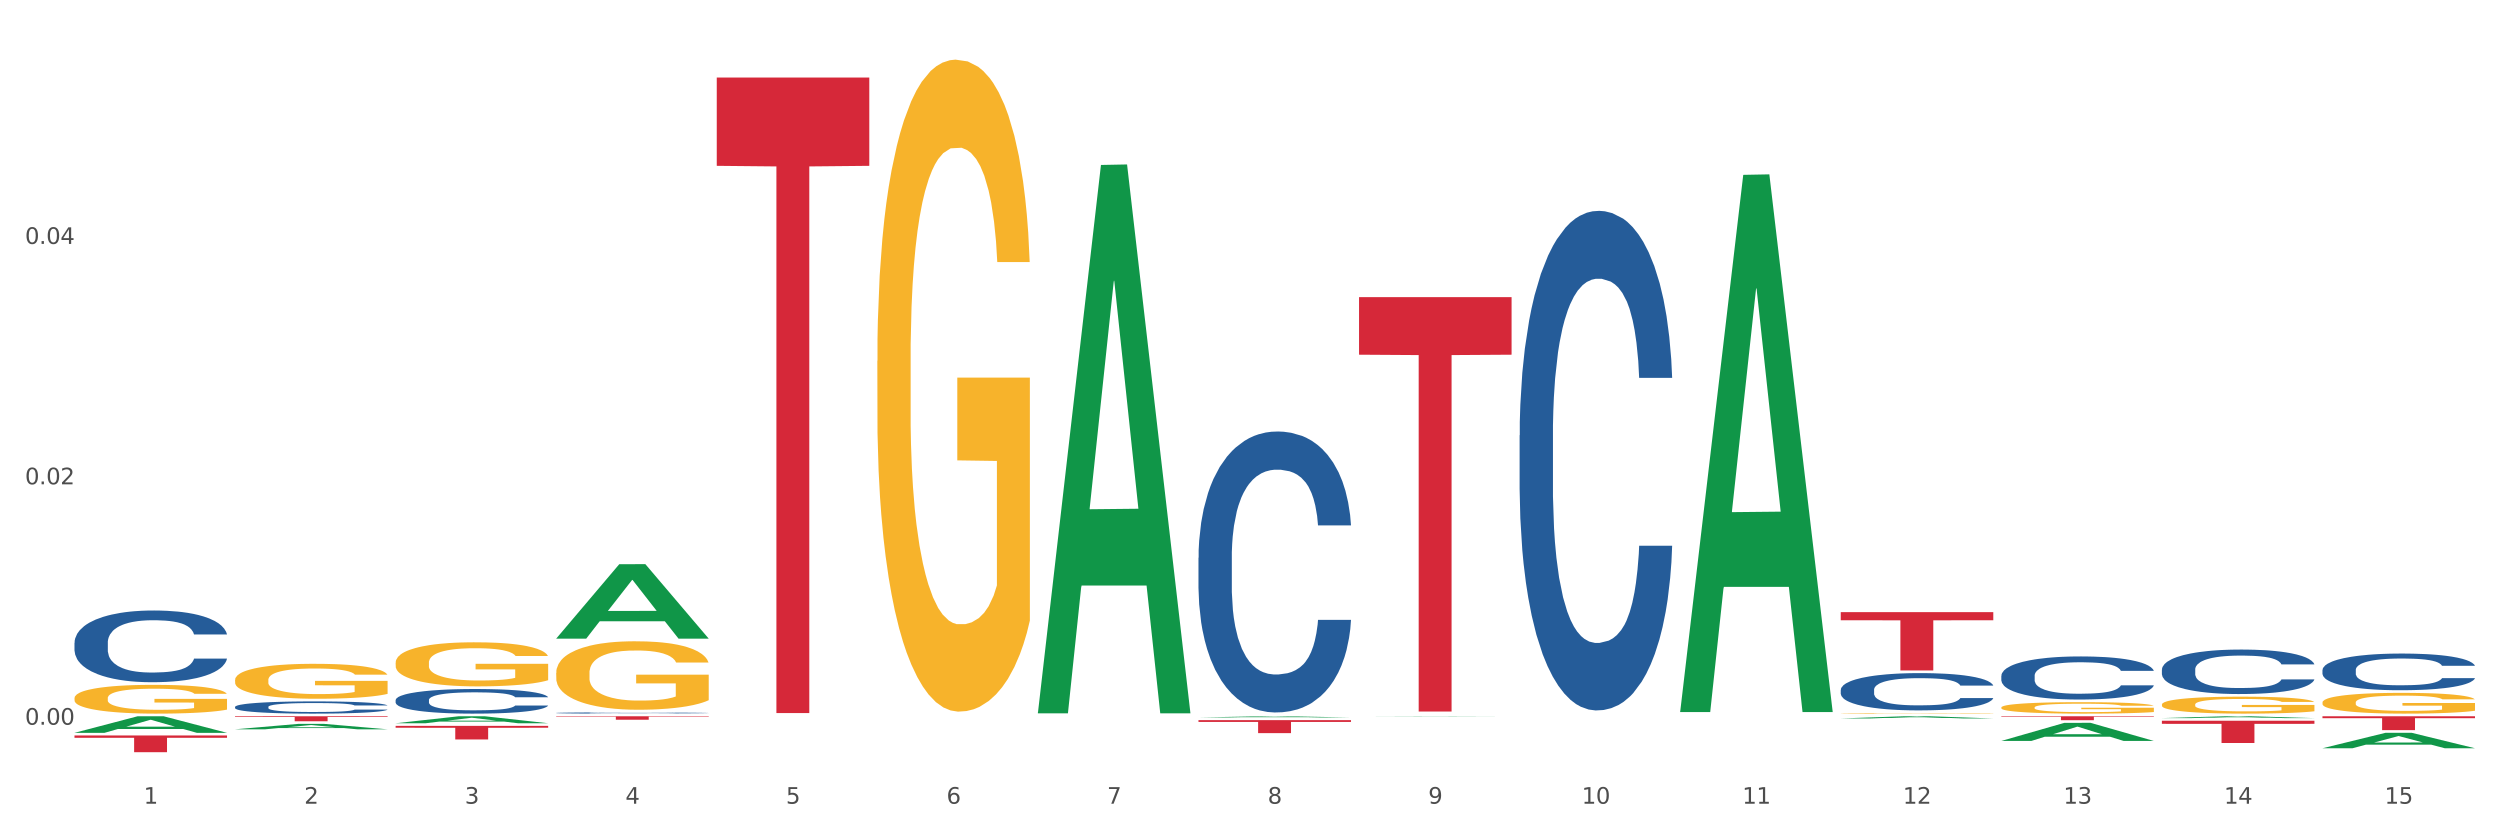 <?xml version="1.0" encoding="utf-8" standalone="no"?>
<!DOCTYPE svg PUBLIC "-//W3C//DTD SVG 1.1//EN"
  "http://www.w3.org/Graphics/SVG/1.1/DTD/svg11.dtd">
<svg xmlns:xlink="http://www.w3.org/1999/xlink" width="1080pt" height="360pt" viewBox="0 0 1080 360" xmlns="http://www.w3.org/2000/svg" version="1.1">
 <rect x="0" y="0" width="1080" height="360" fill="#333333" stroke="none"/>
 <defs>
  <style type="text/css">*{stroke-linejoin: round; stroke-linecap: butt}</style>
 </defs>
 <g id="figure_1">
  <g id="patch_1">
   <path d="M 0 360 
L 1080 360 
L 1080 0 
L 0 0 
z
" style="fill: #ffffff; stroke: #ffffff; stroke-linejoin: miter"/>
  </g>
  <g id="axes_1">
   <g id="matplotlib.axis_1">
    <g id="xtick_1">
     <g id="text_1">
      <!-- 1 -->
      <g style="fill: #4d4d4d" transform="translate(62.07 347.204) scale(0.096 -0.096)">
       <defs>
        <path id="DejaVuSans-31" d="M 794 531 
L 1825 531 
L 1825 4091 
L 703 3866 
L 703 4441 
L 1819 4666 
L 2450 4666 
L 2450 531 
L 3481 531 
L 3481 0 
L 794 0 
L 794 531 
z
" transform="scale(0.016)"/>
       </defs>
       <use xlink:href="#DejaVuSans-31"/>
      </g>
     </g>
    </g>
    <g id="xtick_2">
     <g id="text_2">
      <!-- 2 -->
      <g style="fill: #4d4d4d" transform="translate(131.436 347.204) scale(0.096 -0.096)">
       <defs>
        <path id="DejaVuSans-32" d="M 1228 531 
L 3431 531 
L 3431 0 
L 469 0 
L 469 531 
Q 828 903 1448 1529 
Q 2069 2156 2228 2338 
Q 2531 2678 2651 2914 
Q 2772 3150 2772 3378 
Q 2772 3750 2511 3984 
Q 2250 4219 1831 4219 
Q 1534 4219 1204 4116 
Q 875 4013 500 3803 
L 500 4441 
Q 881 4594 1212 4672 
Q 1544 4750 1819 4750 
Q 2544 4750 2975 4387 
Q 3406 4025 3406 3419 
Q 3406 3131 3298 2873 
Q 3191 2616 2906 2266 
Q 2828 2175 2409 1742 
Q 1991 1309 1228 531 
z
" transform="scale(0.016)"/>
       </defs>
       <use xlink:href="#DejaVuSans-32"/>
      </g>
     </g>
    </g>
    <g id="xtick_3">
     <g id="text_3">
      <!-- 3 -->
      <g style="fill: #4d4d4d" transform="translate(200.802 347.204) scale(0.096 -0.096)">
       <defs>
        <path id="DejaVuSans-33" d="M 2597 2516 
Q 3050 2419 3304 2112 
Q 3559 1806 3559 1356 
Q 3559 666 3084 287 
Q 2609 -91 1734 -91 
Q 1441 -91 1130 -33 
Q 819 25 488 141 
L 488 750 
Q 750 597 1062 519 
Q 1375 441 1716 441 
Q 2309 441 2620 675 
Q 2931 909 2931 1356 
Q 2931 1769 2642 2001 
Q 2353 2234 1838 2234 
L 1294 2234 
L 1294 2753 
L 1863 2753 
Q 2328 2753 2575 2939 
Q 2822 3125 2822 3475 
Q 2822 3834 2567 4026 
Q 2313 4219 1838 4219 
Q 1578 4219 1281 4162 
Q 984 4106 628 3988 
L 628 4550 
Q 988 4650 1302 4700 
Q 1616 4750 1894 4750 
Q 2613 4750 3031 4423 
Q 3450 4097 3450 3541 
Q 3450 3153 3228 2886 
Q 3006 2619 2597 2516 
z
" transform="scale(0.016)"/>
       </defs>
       <use xlink:href="#DejaVuSans-33"/>
      </g>
     </g>
    </g>
    <g id="xtick_4">
     <g id="text_4">
      <!-- 4 -->
      <g style="fill: #4d4d4d" transform="translate(270.169 347.204) scale(0.096 -0.096)">
       <defs>
        <path id="DejaVuSans-34" d="M 2419 4116 
L 825 1625 
L 2419 1625 
L 2419 4116 
z
M 2253 4666 
L 3047 4666 
L 3047 1625 
L 3713 1625 
L 3713 1100 
L 3047 1100 
L 3047 0 
L 2419 0 
L 2419 1100 
L 313 1100 
L 313 1709 
L 2253 4666 
z
" transform="scale(0.016)"/>
       </defs>
       <use xlink:href="#DejaVuSans-34"/>
      </g>
     </g>
    </g>
    <g id="xtick_5">
     <g id="text_5">
      <!-- 5 -->
      <g style="fill: #4d4d4d" transform="translate(339.535 347.204) scale(0.096 -0.096)">
       <defs>
        <path id="DejaVuSans-35" d="M 691 4666 
L 3169 4666 
L 3169 4134 
L 1269 4134 
L 1269 2991 
Q 1406 3038 1543 3061 
Q 1681 3084 1819 3084 
Q 2600 3084 3056 2656 
Q 3513 2228 3513 1497 
Q 3513 744 3044 326 
Q 2575 -91 1722 -91 
Q 1428 -91 1123 -41 
Q 819 9 494 109 
L 494 744 
Q 775 591 1075 516 
Q 1375 441 1709 441 
Q 2250 441 2565 725 
Q 2881 1009 2881 1497 
Q 2881 1984 2565 2268 
Q 2250 2553 1709 2553 
Q 1456 2553 1204 2497 
Q 953 2441 691 2322 
L 691 4666 
z
" transform="scale(0.016)"/>
       </defs>
       <use xlink:href="#DejaVuSans-35"/>
      </g>
     </g>
    </g>
    <g id="xtick_6">
     <g id="text_6">
      <!-- 6 -->
      <g style="fill: #4d4d4d" transform="translate(408.901 347.204) scale(0.096 -0.096)">
       <defs>
        <path id="DejaVuSans-36" d="M 2113 2584 
Q 1688 2584 1439 2293 
Q 1191 2003 1191 1497 
Q 1191 994 1439 701 
Q 1688 409 2113 409 
Q 2538 409 2786 701 
Q 3034 994 3034 1497 
Q 3034 2003 2786 2293 
Q 2538 2584 2113 2584 
z
M 3366 4563 
L 3366 3988 
Q 3128 4100 2886 4159 
Q 2644 4219 2406 4219 
Q 1781 4219 1451 3797 
Q 1122 3375 1075 2522 
Q 1259 2794 1537 2939 
Q 1816 3084 2150 3084 
Q 2853 3084 3261 2657 
Q 3669 2231 3669 1497 
Q 3669 778 3244 343 
Q 2819 -91 2113 -91 
Q 1303 -91 875 529 
Q 447 1150 447 2328 
Q 447 3434 972 4092 
Q 1497 4750 2381 4750 
Q 2619 4750 2861 4703 
Q 3103 4656 3366 4563 
z
" transform="scale(0.016)"/>
       </defs>
       <use xlink:href="#DejaVuSans-36"/>
      </g>
     </g>
    </g>
    <g id="xtick_7">
     <g id="text_7">
      <!-- 7 -->
      <g style="fill: #4d4d4d" transform="translate(478.267 347.204) scale(0.096 -0.096)">
       <defs>
        <path id="DejaVuSans-37" d="M 525 4666 
L 3525 4666 
L 3525 4397 
L 1831 0 
L 1172 0 
L 2766 4134 
L 525 4134 
L 525 4666 
z
" transform="scale(0.016)"/>
       </defs>
       <use xlink:href="#DejaVuSans-37"/>
      </g>
     </g>
    </g>
    <g id="xtick_8">
     <g id="text_8">
      <!-- 8 -->
      <g style="fill: #4d4d4d" transform="translate(547.634 347.204) scale(0.096 -0.096)">
       <defs>
        <path id="DejaVuSans-38" d="M 2034 2216 
Q 1584 2216 1326 1975 
Q 1069 1734 1069 1313 
Q 1069 891 1326 650 
Q 1584 409 2034 409 
Q 2484 409 2743 651 
Q 3003 894 3003 1313 
Q 3003 1734 2745 1975 
Q 2488 2216 2034 2216 
z
M 1403 2484 
Q 997 2584 770 2862 
Q 544 3141 544 3541 
Q 544 4100 942 4425 
Q 1341 4750 2034 4750 
Q 2731 4750 3128 4425 
Q 3525 4100 3525 3541 
Q 3525 3141 3298 2862 
Q 3072 2584 2669 2484 
Q 3125 2378 3379 2068 
Q 3634 1759 3634 1313 
Q 3634 634 3220 271 
Q 2806 -91 2034 -91 
Q 1263 -91 848 271 
Q 434 634 434 1313 
Q 434 1759 690 2068 
Q 947 2378 1403 2484 
z
M 1172 3481 
Q 1172 3119 1398 2916 
Q 1625 2713 2034 2713 
Q 2441 2713 2670 2916 
Q 2900 3119 2900 3481 
Q 2900 3844 2670 4047 
Q 2441 4250 2034 4250 
Q 1625 4250 1398 4047 
Q 1172 3844 1172 3481 
z
" transform="scale(0.016)"/>
       </defs>
       <use xlink:href="#DejaVuSans-38"/>
      </g>
     </g>
    </g>
    <g id="xtick_9">
     <g id="text_9">
      <!-- 9 -->
      <g style="fill: #4d4d4d" transform="translate(617 347.204) scale(0.096 -0.096)">
       <defs>
        <path id="DejaVuSans-39" d="M 703 97 
L 703 672 
Q 941 559 1184 500 
Q 1428 441 1663 441 
Q 2288 441 2617 861 
Q 2947 1281 2994 2138 
Q 2813 1869 2534 1725 
Q 2256 1581 1919 1581 
Q 1219 1581 811 2004 
Q 403 2428 403 3163 
Q 403 3881 828 4315 
Q 1253 4750 1959 4750 
Q 2769 4750 3195 4129 
Q 3622 3509 3622 2328 
Q 3622 1225 3098 567 
Q 2575 -91 1691 -91 
Q 1453 -91 1209 -44 
Q 966 3 703 97 
z
M 1959 2075 
Q 2384 2075 2632 2365 
Q 2881 2656 2881 3163 
Q 2881 3666 2632 3958 
Q 2384 4250 1959 4250 
Q 1534 4250 1286 3958 
Q 1038 3666 1038 3163 
Q 1038 2656 1286 2365 
Q 1534 2075 1959 2075 
z
" transform="scale(0.016)"/>
       </defs>
       <use xlink:href="#DejaVuSans-39"/>
      </g>
     </g>
    </g>
    <g id="xtick_10">
     <g id="text_10">
      <!-- 10 -->
      <g style="fill: #4d4d4d" transform="translate(683.312 347.204) scale(0.096 -0.096)">
       <defs>
        <path id="DejaVuSans-30" d="M 2034 4250 
Q 1547 4250 1301 3770 
Q 1056 3291 1056 2328 
Q 1056 1369 1301 889 
Q 1547 409 2034 409 
Q 2525 409 2770 889 
Q 3016 1369 3016 2328 
Q 3016 3291 2770 3770 
Q 2525 4250 2034 4250 
z
M 2034 4750 
Q 2819 4750 3233 4129 
Q 3647 3509 3647 2328 
Q 3647 1150 3233 529 
Q 2819 -91 2034 -91 
Q 1250 -91 836 529 
Q 422 1150 422 2328 
Q 422 3509 836 4129 
Q 1250 4750 2034 4750 
z
" transform="scale(0.016)"/>
       </defs>
       <use xlink:href="#DejaVuSans-31"/>
       <use xlink:href="#DejaVuSans-30" transform="translate(63.623 0)"/>
      </g>
     </g>
    </g>
    <g id="xtick_11">
     <g id="text_11">
      <!-- 11 -->
      <g style="fill: #4d4d4d" transform="translate(752.678 347.204) scale(0.096 -0.096)">
       <use xlink:href="#DejaVuSans-31"/>
       <use xlink:href="#DejaVuSans-31" transform="translate(63.623 0)"/>
      </g>
     </g>
    </g>
    <g id="xtick_12">
     <g id="text_12">
      <!-- 12 -->
      <g style="fill: #4d4d4d" transform="translate(822.044 347.204) scale(0.096 -0.096)">
       <use xlink:href="#DejaVuSans-31"/>
       <use xlink:href="#DejaVuSans-32" transform="translate(63.623 0)"/>
      </g>
     </g>
    </g>
    <g id="xtick_13">
     <g id="text_13">
      <!-- 13 -->
      <g style="fill: #4d4d4d" transform="translate(891.411 347.204) scale(0.096 -0.096)">
       <use xlink:href="#DejaVuSans-31"/>
       <use xlink:href="#DejaVuSans-33" transform="translate(63.623 0)"/>
      </g>
     </g>
    </g>
    <g id="xtick_14">
     <g id="text_14">
      <!-- 14 -->
      <g style="fill: #4d4d4d" transform="translate(960.777 347.204) scale(0.096 -0.096)">
       <use xlink:href="#DejaVuSans-31"/>
       <use xlink:href="#DejaVuSans-34" transform="translate(63.623 0)"/>
      </g>
     </g>
    </g>
    <g id="xtick_15">
     <g id="text_15">
      <!-- 15 -->
      <g style="fill: #4d4d4d" transform="translate(1030.143 347.204) scale(0.096 -0.096)">
       <use xlink:href="#DejaVuSans-31"/>
       <use xlink:href="#DejaVuSans-35" transform="translate(63.623 0)"/>
      </g>
     </g>
    </g>
    <g id="xtick_16"/>
    <g id="xtick_17"/>
    <g id="xtick_18"/>
    <g id="xtick_19"/>
    <g id="xtick_20"/>
    <g id="xtick_21"/>
    <g id="xtick_22"/>
    <g id="xtick_23"/>
    <g id="xtick_24"/>
    <g id="xtick_25"/>
    <g id="xtick_26"/>
    <g id="xtick_27"/>
    <g id="xtick_28"/>
    <g id="xtick_29"/>
   </g>
   <g id="matplotlib.axis_2">
    <g id="ytick_1">
     <g id="text_16">
      <!-- 0.00 -->
      <g style="fill: #4d4d4d" transform="translate(10.8 313.075) scale(0.096 -0.096)">
       <defs>
        <path id="DejaVuSans-2e" d="M 684 794 
L 1344 794 
L 1344 0 
L 684 0 
L 684 794 
z
" transform="scale(0.016)"/>
       </defs>
       <use xlink:href="#DejaVuSans-30"/>
       <use xlink:href="#DejaVuSans-2e" transform="translate(63.623 0)"/>
       <use xlink:href="#DejaVuSans-30" transform="translate(95.41 0)"/>
       <use xlink:href="#DejaVuSans-30" transform="translate(159.033 0)"/>
      </g>
     </g>
    </g>
    <g id="ytick_2">
     <g id="text_17">
      <!-- 0.02 -->
      <g style="fill: #4d4d4d" transform="translate(10.8 209.221) scale(0.096 -0.096)">
       <use xlink:href="#DejaVuSans-30"/>
       <use xlink:href="#DejaVuSans-2e" transform="translate(63.623 0)"/>
       <use xlink:href="#DejaVuSans-30" transform="translate(95.41 0)"/>
       <use xlink:href="#DejaVuSans-32" transform="translate(159.033 0)"/>
      </g>
     </g>
    </g>
    <g id="ytick_3">
     <g id="text_18">
      <!-- 0.04 -->
      <g style="fill: #4d4d4d" transform="translate(10.8 105.367) scale(0.096 -0.096)">
       <use xlink:href="#DejaVuSans-30"/>
       <use xlink:href="#DejaVuSans-2e" transform="translate(63.623 0)"/>
       <use xlink:href="#DejaVuSans-30" transform="translate(95.41 0)"/>
       <use xlink:href="#DejaVuSans-34" transform="translate(159.033 0)"/>
      </g>
     </g>
    </g>
    <g id="ytick_4"/>
    <g id="ytick_5"/>
    <g id="ytick_6"/>
   </g>
   <g id="PolyCollection_1">
    <path d="M 933.936 310.221 
L 934.004 310.22 
L 961.178 309.428 
L 972.456 309.428 
L 999.834 310.222 
L 986.79 310.222 
L 980.88 310.037 
L 952.822 310.037 
L 952.618 310.04 
L 946.912 310.222 
L 933.936 310.222 
L 933.936 310.221 
L 956.355 309.927 
L 977.347 309.926 
L 966.953 309.597 
L 966.817 309.595 
L 966.681 309.598 
L 956.287 309.926 
L 956.355 309.927 
L 933.936 310.221 
z
" clip-path="url(#p4556045ba2)" style="fill: #109648"/>
    <path d="M 1003.302 323.238 
L 1003.37 323.232 
L 1030.544 316.572 
L 1041.822 316.565 
L 1069.2 323.251 
L 1056.156 323.251 
L 1050.246 321.694 
L 1022.188 321.694 
L 1021.984 321.719 
L 1016.278 323.251 
L 1003.302 323.251 
L 1003.302 323.238 
L 1025.721 320.765 
L 1046.713 320.759 
L 1036.319 317.99 
L 1036.183 317.978 
L 1036.047 317.997 
L 1025.653 320.759 
L 1025.721 320.765 
L 1003.302 323.238 
z
" clip-path="url(#p4556045ba2)" style="fill: #109648"/>
    <path d="M 587.105 128.351 
L 653.003 128.351 
L 653.003 153.229 
L 627.081 153.397 
L 627.081 307.37 
L 612.871 307.37 
L 612.871 153.397 
L 587.105 153.229 
L 587.105 128.519 
L 587.105 128.351 
z
" clip-path="url(#p4556045ba2)" style="fill: #d62839"/>
    <path d="M 795.203 264.451 
L 861.101 264.451 
L 861.101 267.953 
L 835.179 267.976 
L 835.179 289.648 
L 820.969 289.648 
L 820.969 267.976 
L 795.203 267.953 
L 795.203 264.475 
L 795.203 264.451 
z
" clip-path="url(#p4556045ba2)" style="fill: #d62839"/>
    <path d="M 32.175 317.721 
L 98.073 317.721 
L 98.073 318.725 
L 72.151 318.732 
L 72.151 324.95 
L 57.941 324.95 
L 57.941 318.732 
L 32.175 318.725 
L 32.175 317.727 
L 32.175 317.721 
z
" clip-path="url(#p4556045ba2)" style="fill: #d62839"/>
    <path d="M 1003.302 309.428 
L 1069.2 309.428 
L 1069.2 310.262 
L 1043.278 310.267 
L 1043.278 315.431 
L 1029.068 315.431 
L 1029.068 310.267 
L 1003.302 310.262 
L 1003.302 309.433 
L 1003.302 309.428 
z
" clip-path="url(#p4556045ba2)" style="fill: #d62839"/>
    <path d="M 933.936 311.357 
L 999.834 311.357 
L 999.834 312.695 
L 973.912 312.704 
L 973.912 320.987 
L 959.702 320.987 
L 959.702 312.704 
L 933.936 312.695 
L 933.936 311.366 
L 933.936 311.357 
z
" clip-path="url(#p4556045ba2)" style="fill: #d62839"/>
    <path d="M 864.57 309.428 
L 930.468 309.428 
L 930.468 309.664 
L 904.546 309.665 
L 904.546 311.127 
L 890.335 311.127 
L 890.335 309.665 
L 864.57 309.664 
L 864.57 309.429 
L 864.57 309.428 
z
" clip-path="url(#p4556045ba2)" style="fill: #d62839"/>
    <path d="M 309.64 33.482 
L 375.538 33.482 
L 375.538 71.638 
L 349.616 71.896 
L 349.616 308.051 
L 335.406 308.051 
L 335.406 71.896 
L 309.64 71.638 
L 309.64 33.74 
L 309.64 33.482 
z
" clip-path="url(#p4556045ba2)" style="fill: #d62839"/>
    <path d="M 517.739 311.085 
L 583.636 311.085 
L 583.636 311.866 
L 557.715 311.871 
L 557.715 316.705 
L 543.504 316.705 
L 543.504 311.871 
L 517.739 311.866 
L 517.739 311.09 
L 517.739 311.085 
z
" clip-path="url(#p4556045ba2)" style="fill: #d62839"/>
    <path d="M 170.907 313.577 
L 236.805 313.577 
L 236.805 314.393 
L 210.883 314.399 
L 210.883 319.453 
L 196.673 319.453 
L 196.673 314.399 
L 170.907 314.393 
L 170.907 313.582 
L 170.907 313.577 
z
" clip-path="url(#p4556045ba2)" style="fill: #d62839"/>
    <path d="M 240.274 309.428 
L 306.172 309.428 
L 306.172 309.635 
L 280.25 309.637 
L 280.25 310.924 
L 266.039 310.924 
L 266.039 309.637 
L 240.274 309.635 
L 240.274 309.429 
L 240.274 309.428 
z
" clip-path="url(#p4556045ba2)" style="fill: #d62839"/>
    <path d="M 101.541 309.428 
L 167.439 309.428 
L 167.439 309.728 
L 141.517 309.73 
L 141.517 311.587 
L 127.307 311.587 
L 127.307 309.73 
L 101.541 309.728 
L 101.541 309.43 
L 101.541 309.428 
z
" clip-path="url(#p4556045ba2)" style="fill: #d62839"/>
    <path d="M 933.936 289.243 
L 934.014 289.225 
L 934.014 288.734 
L 934.247 288.067 
L 935.104 286.839 
L 936.195 285.908 
L 938.064 284.82 
L 939.077 284.364 
L 940.401 283.855 
L 943.127 283.03 
L 946.243 282.328 
L 948.424 281.942 
L 950.06 281.696 
L 953.721 281.258 
L 955.824 281.064 
L 958.005 280.907 
L 959.874 280.801 
L 962.99 280.678 
L 965.483 280.626 
L 968.365 280.608 
L 970.779 280.626 
L 973.973 280.696 
L 978.647 280.907 
L 980.438 281.029 
L 982.853 281.24 
L 985.346 281.521 
L 987.371 281.802 
L 989.708 282.205 
L 992.122 282.732 
L 994.459 283.399 
L 996.095 284.013 
L 997.419 284.662 
L 998.587 285.452 
L 999.444 286.312 
L 999.834 287.032 
L 985.579 287.032 
L 985.19 286.382 
L 984.411 285.68 
L 983.632 285.206 
L 982.775 284.82 
L 981.451 284.381 
L 980.283 284.101 
L 978.335 283.767 
L 976.544 283.557 
L 975.064 283.434 
L 973.272 283.328 
L 969.455 283.223 
L 966.729 283.223 
L 965.015 283.258 
L 962.912 283.346 
L 961.121 283.469 
L 959.018 283.679 
L 957.382 283.908 
L 955.746 284.206 
L 954.811 284.417 
L 953.409 284.803 
L 952.475 285.119 
L 951.228 285.663 
L 950.527 286.049 
L 949.281 287.049 
L 948.736 287.786 
L 948.502 288.295 
L 948.346 288.857 
L 948.346 291.595 
L 948.814 292.823 
L 949.203 293.35 
L 949.826 293.946 
L 950.995 294.719 
L 952.708 295.473 
L 954.5 296.017 
L 955.98 296.351 
L 957.382 296.597 
L 958.784 296.79 
L 960.498 296.965 
L 961.9 297.07 
L 964.003 297.176 
L 966.495 297.228 
L 968.443 297.228 
L 972.415 297.141 
L 974.207 297.053 
L 975.92 296.93 
L 977.79 296.737 
L 979.27 296.526 
L 980.127 296.368 
L 981.529 296.035 
L 982.619 295.684 
L 983.554 295.28 
L 984.177 294.929 
L 984.878 294.403 
L 985.423 293.806 
L 985.579 293.49 
L 999.834 293.49 
L 999.522 294.122 
L 998.977 294.736 
L 997.886 295.561 
L 997.03 296.035 
L 995.705 296.614 
L 994.303 297.106 
L 992.356 297.65 
L 990.564 298.053 
L 988.695 298.404 
L 986.67 298.72 
L 983.009 299.159 
L 981.685 299.282 
L 978.88 299.492 
L 976.699 299.615 
L 973.506 299.738 
L 970.234 299.808 
L 966.807 299.826 
L 963.769 299.791 
L 960.42 299.685 
L 958.317 299.58 
L 955.98 299.422 
L 953.253 299.176 
L 950.683 298.878 
L 948.268 298.527 
L 946.009 298.123 
L 943.906 297.667 
L 941.18 296.912 
L 939.155 296.175 
L 937.675 295.491 
L 936.662 294.912 
L 935.65 294.175 
L 935.104 293.666 
L 934.247 292.437 
L 933.936 291.296 
L 933.936 289.243 
z
" clip-path="url(#p4556045ba2)" style="fill: #255c99"/>
    <path d="M 1003.302 289.454 
L 1003.38 289.439 
L 1003.38 289.034 
L 1003.614 288.484 
L 1004.47 287.471 
L 1005.561 286.704 
L 1007.43 285.807 
L 1008.443 285.431 
L 1009.767 285.011 
L 1012.494 284.331 
L 1015.609 283.752 
L 1017.79 283.433 
L 1019.426 283.231 
L 1023.087 282.869 
L 1025.19 282.71 
L 1027.371 282.58 
L 1029.241 282.493 
L 1032.356 282.391 
L 1034.849 282.348 
L 1037.731 282.334 
L 1040.146 282.348 
L 1043.339 282.406 
L 1048.013 282.58 
L 1049.805 282.681 
L 1052.219 282.855 
L 1054.712 283.086 
L 1056.737 283.318 
L 1059.074 283.65 
L 1061.489 284.085 
L 1063.825 284.635 
L 1065.461 285.141 
L 1066.785 285.677 
L 1067.954 286.328 
L 1068.811 287.037 
L 1069.2 287.63 
L 1054.945 287.63 
L 1054.556 287.095 
L 1053.777 286.516 
L 1052.998 286.125 
L 1052.141 285.807 
L 1050.817 285.445 
L 1049.649 285.213 
L 1047.701 284.938 
L 1045.91 284.765 
L 1044.43 284.664 
L 1042.638 284.577 
L 1038.822 284.49 
L 1036.095 284.49 
L 1034.382 284.519 
L 1032.278 284.591 
L 1030.487 284.692 
L 1028.384 284.866 
L 1026.748 285.054 
L 1025.112 285.3 
L 1024.178 285.474 
L 1022.775 285.792 
L 1021.841 286.053 
L 1020.594 286.501 
L 1019.893 286.82 
L 1018.647 287.645 
L 1018.102 288.252 
L 1017.868 288.672 
L 1017.712 289.135 
L 1017.712 291.393 
L 1018.18 292.406 
L 1018.569 292.84 
L 1019.192 293.332 
L 1020.361 293.969 
L 1022.074 294.591 
L 1023.866 295.04 
L 1025.346 295.315 
L 1026.748 295.517 
L 1028.15 295.676 
L 1029.864 295.821 
L 1031.266 295.908 
L 1033.369 295.995 
L 1035.862 296.038 
L 1037.809 296.038 
L 1041.781 295.966 
L 1043.573 295.894 
L 1045.287 295.792 
L 1047.156 295.633 
L 1048.636 295.459 
L 1049.493 295.329 
L 1050.895 295.054 
L 1051.986 294.765 
L 1052.92 294.432 
L 1053.543 294.142 
L 1054.244 293.708 
L 1054.79 293.216 
L 1054.945 292.956 
L 1069.2 292.956 
L 1068.888 293.477 
L 1068.343 293.983 
L 1067.253 294.663 
L 1066.396 295.054 
L 1065.072 295.532 
L 1063.67 295.937 
L 1061.722 296.386 
L 1059.931 296.718 
L 1058.061 297.008 
L 1056.036 297.268 
L 1052.375 297.63 
L 1051.051 297.731 
L 1048.247 297.905 
L 1046.066 298.006 
L 1042.872 298.108 
L 1039.6 298.166 
L 1036.173 298.18 
L 1033.135 298.151 
L 1029.786 298.064 
L 1027.683 297.977 
L 1025.346 297.847 
L 1022.62 297.645 
L 1020.049 297.399 
L 1017.634 297.109 
L 1015.376 296.776 
L 1013.272 296.4 
L 1010.546 295.778 
L 1008.521 295.17 
L 1007.041 294.606 
L 1006.028 294.128 
L 1005.016 293.52 
L 1004.47 293.101 
L 1003.614 292.087 
L 1003.302 291.147 
L 1003.302 289.454 
z
" clip-path="url(#p4556045ba2)" style="fill: #255c99"/>
    <path d="M 32.175 277.656 
L 32.253 277.628 
L 32.253 276.836 
L 32.487 275.76 
L 33.343 273.78 
L 34.434 272.28 
L 36.303 270.525 
L 37.316 269.79 
L 38.64 268.969 
L 41.366 267.639 
L 44.482 266.507 
L 46.663 265.885 
L 48.299 265.489 
L 51.96 264.781 
L 54.063 264.47 
L 56.244 264.215 
L 58.114 264.046 
L 61.229 263.848 
L 63.722 263.763 
L 66.604 263.734 
L 69.019 263.763 
L 72.212 263.876 
L 76.886 264.215 
L 78.677 264.413 
L 81.092 264.753 
L 83.585 265.206 
L 85.61 265.659 
L 87.947 266.309 
L 90.361 267.158 
L 92.698 268.233 
L 94.334 269.224 
L 95.658 270.271 
L 96.827 271.544 
L 97.683 272.931 
L 98.073 274.091 
L 83.818 274.091 
L 83.429 273.044 
L 82.65 271.912 
L 81.871 271.148 
L 81.014 270.525 
L 79.69 269.818 
L 78.522 269.365 
L 76.574 268.828 
L 74.783 268.488 
L 73.303 268.29 
L 71.511 268.12 
L 67.694 267.951 
L 64.968 267.951 
L 63.255 268.007 
L 61.151 268.149 
L 59.36 268.347 
L 57.257 268.686 
L 55.621 269.054 
L 53.985 269.535 
L 53.05 269.875 
L 51.648 270.497 
L 50.714 271.007 
L 49.467 271.884 
L 48.766 272.506 
L 47.52 274.119 
L 46.975 275.308 
L 46.741 276.128 
L 46.585 277.034 
L 46.585 281.448 
L 47.053 283.429 
L 47.442 284.277 
L 48.065 285.24 
L 49.234 286.485 
L 50.947 287.701 
L 52.739 288.579 
L 54.219 289.116 
L 55.621 289.512 
L 57.023 289.824 
L 58.737 290.107 
L 60.139 290.276 
L 62.242 290.446 
L 64.734 290.531 
L 66.682 290.531 
L 70.654 290.389 
L 72.446 290.248 
L 74.16 290.05 
L 76.029 289.739 
L 77.509 289.399 
L 78.366 289.144 
L 79.768 288.607 
L 80.858 288.041 
L 81.793 287.39 
L 82.416 286.824 
L 83.117 285.975 
L 83.663 285.013 
L 83.818 284.504 
L 98.073 284.504 
L 97.761 285.523 
L 97.216 286.513 
L 96.126 287.843 
L 95.269 288.607 
L 93.945 289.541 
L 92.542 290.333 
L 90.595 291.21 
L 88.804 291.861 
L 86.934 292.427 
L 84.909 292.936 
L 81.248 293.644 
L 79.924 293.842 
L 77.12 294.181 
L 74.939 294.379 
L 71.745 294.577 
L 68.473 294.691 
L 65.046 294.719 
L 62.008 294.662 
L 58.659 294.492 
L 56.556 294.323 
L 54.219 294.068 
L 51.493 293.672 
L 48.922 293.191 
L 46.507 292.625 
L 44.248 291.974 
L 42.145 291.238 
L 39.419 290.022 
L 37.394 288.833 
L 35.914 287.73 
L 34.901 286.796 
L 33.889 285.607 
L 33.343 284.787 
L 32.487 282.806 
L 32.175 280.967 
L 32.175 277.656 
z
" clip-path="url(#p4556045ba2)" style="fill: #255c99"/>
    <path d="M 864.57 291.946 
L 864.648 291.929 
L 864.648 291.453 
L 864.881 290.806 
L 865.738 289.615 
L 866.829 288.714 
L 868.698 287.659 
L 869.711 287.217 
L 871.035 286.724 
L 873.761 285.924 
L 876.877 285.244 
L 879.058 284.869 
L 880.694 284.631 
L 884.355 284.206 
L 886.458 284.019 
L 888.639 283.866 
L 890.508 283.764 
L 893.624 283.645 
L 896.117 283.594 
L 898.999 283.577 
L 901.413 283.594 
L 904.607 283.662 
L 909.281 283.866 
L 911.072 283.985 
L 913.487 284.189 
L 915.979 284.461 
L 918.005 284.733 
L 920.341 285.125 
L 922.756 285.635 
L 925.093 286.281 
L 926.729 286.877 
L 928.053 287.506 
L 929.221 288.272 
L 930.078 289.105 
L 930.468 289.803 
L 916.213 289.803 
L 915.824 289.173 
L 915.045 288.493 
L 914.266 288.033 
L 913.409 287.659 
L 912.085 287.234 
L 910.916 286.962 
L 908.969 286.639 
L 907.177 286.434 
L 905.697 286.315 
L 903.906 286.213 
L 900.089 286.111 
L 897.363 286.111 
L 895.649 286.145 
L 893.546 286.23 
L 891.754 286.349 
L 889.651 286.554 
L 888.016 286.775 
L 886.38 287.064 
L 885.445 287.268 
L 884.043 287.642 
L 883.108 287.948 
L 881.862 288.476 
L 881.161 288.85 
L 879.915 289.82 
L 879.369 290.534 
L 879.136 291.027 
L 878.98 291.572 
L 878.98 294.225 
L 879.447 295.416 
L 879.837 295.926 
L 880.46 296.505 
L 881.628 297.253 
L 883.342 297.985 
L 885.134 298.512 
L 886.614 298.835 
L 888.016 299.073 
L 889.418 299.26 
L 891.131 299.431 
L 892.533 299.533 
L 894.637 299.635 
L 897.129 299.686 
L 899.076 299.686 
L 903.049 299.601 
L 904.841 299.516 
L 906.554 299.397 
L 908.424 299.209 
L 909.904 299.005 
L 910.76 298.852 
L 912.163 298.529 
L 913.253 298.189 
L 914.188 297.798 
L 914.811 297.457 
L 915.512 296.947 
L 916.057 296.369 
L 916.213 296.062 
L 930.468 296.062 
L 930.156 296.675 
L 929.611 297.27 
L 928.52 298.07 
L 927.663 298.529 
L 926.339 299.09 
L 924.937 299.567 
L 922.99 300.094 
L 921.198 300.485 
L 919.329 300.825 
L 917.304 301.132 
L 913.643 301.557 
L 912.318 301.676 
L 909.514 301.88 
L 907.333 301.999 
L 904.14 302.118 
L 900.868 302.186 
L 897.441 302.203 
L 894.403 302.169 
L 891.053 302.067 
L 888.95 301.965 
L 886.614 301.812 
L 883.887 301.574 
L 881.317 301.285 
L 878.902 300.944 
L 876.643 300.553 
L 874.54 300.111 
L 871.814 299.38 
L 869.789 298.665 
L 868.309 298.002 
L 867.296 297.44 
L 866.283 296.726 
L 865.738 296.233 
L 864.881 295.042 
L 864.57 293.936 
L 864.57 291.946 
z
" clip-path="url(#p4556045ba2)" style="fill: #255c99"/>
    <path d="M 795.203 298.019 
L 795.281 298.004 
L 795.281 297.592 
L 795.515 297.033 
L 796.372 296.004 
L 797.462 295.224 
L 799.332 294.312 
L 800.344 293.93 
L 801.669 293.503 
L 804.395 292.812 
L 807.511 292.224 
L 809.692 291.9 
L 811.327 291.694 
L 814.988 291.327 
L 817.092 291.165 
L 819.273 291.032 
L 821.142 290.944 
L 824.258 290.841 
L 826.75 290.797 
L 829.632 290.782 
L 832.047 290.797 
L 835.241 290.856 
L 839.914 291.032 
L 841.706 291.135 
L 844.121 291.312 
L 846.613 291.547 
L 848.638 291.783 
L 850.975 292.121 
L 853.39 292.562 
L 855.727 293.121 
L 857.362 293.636 
L 858.687 294.18 
L 859.855 294.842 
L 860.712 295.563 
L 861.101 296.166 
L 846.847 296.166 
L 846.457 295.621 
L 845.678 295.033 
L 844.899 294.636 
L 844.043 294.312 
L 842.718 293.945 
L 841.55 293.709 
L 839.603 293.43 
L 837.811 293.253 
L 836.331 293.15 
L 834.54 293.062 
L 830.723 292.974 
L 827.997 292.974 
L 826.283 293.003 
L 824.18 293.077 
L 822.388 293.18 
L 820.285 293.356 
L 818.649 293.548 
L 817.014 293.798 
L 816.079 293.974 
L 814.677 294.298 
L 813.742 294.562 
L 812.496 295.018 
L 811.795 295.342 
L 810.548 296.18 
L 810.003 296.798 
L 809.77 297.225 
L 809.614 297.695 
L 809.614 299.99 
L 810.081 301.019 
L 810.471 301.461 
L 811.094 301.961 
L 812.262 302.608 
L 813.976 303.24 
L 815.767 303.696 
L 817.247 303.976 
L 818.649 304.182 
L 820.051 304.343 
L 821.765 304.49 
L 823.167 304.579 
L 825.27 304.667 
L 827.763 304.711 
L 829.71 304.711 
L 833.683 304.638 
L 835.474 304.564 
L 837.188 304.461 
L 839.057 304.299 
L 840.537 304.123 
L 841.394 303.99 
L 842.796 303.711 
L 843.887 303.417 
L 844.822 303.078 
L 845.445 302.784 
L 846.146 302.343 
L 846.691 301.843 
L 846.847 301.578 
L 861.101 301.578 
L 860.79 302.108 
L 860.245 302.623 
L 859.154 303.314 
L 858.297 303.711 
L 856.973 304.196 
L 855.571 304.608 
L 853.624 305.064 
L 851.832 305.402 
L 849.963 305.697 
L 847.937 305.961 
L 844.276 306.329 
L 842.952 306.432 
L 840.148 306.608 
L 837.967 306.711 
L 834.773 306.814 
L 831.502 306.873 
L 828.074 306.888 
L 825.037 306.859 
L 821.687 306.77 
L 819.584 306.682 
L 817.247 306.55 
L 814.521 306.344 
L 811.951 306.094 
L 809.536 305.8 
L 807.277 305.461 
L 805.174 305.079 
L 802.448 304.446 
L 800.422 303.829 
L 798.942 303.255 
L 797.93 302.77 
L 796.917 302.152 
L 796.372 301.725 
L 795.515 300.696 
L 795.203 299.74 
L 795.203 298.019 
z
" clip-path="url(#p4556045ba2)" style="fill: #255c99"/>
    <path d="M 656.471 188.061 
L 656.549 187.864 
L 656.549 182.345 
L 656.783 174.855 
L 657.639 161.058 
L 658.73 150.612 
L 660.599 138.391 
L 661.612 133.266 
L 662.936 127.55 
L 665.662 118.287 
L 668.778 110.402 
L 670.959 106.066 
L 672.595 103.307 
L 676.256 98.379 
L 678.359 96.211 
L 680.54 94.437 
L 682.41 93.254 
L 685.525 91.875 
L 688.018 91.283 
L 690.9 91.086 
L 693.315 91.283 
L 696.508 92.072 
L 701.182 94.437 
L 702.973 95.817 
L 705.388 98.182 
L 707.881 101.336 
L 709.906 104.489 
L 712.243 109.023 
L 714.657 114.936 
L 716.994 122.426 
L 718.63 129.324 
L 719.954 136.617 
L 721.123 145.487 
L 721.979 155.145 
L 722.369 163.226 
L 708.114 163.226 
L 707.725 155.933 
L 706.946 148.049 
L 706.167 142.727 
L 705.31 138.391 
L 703.986 133.464 
L 702.818 130.31 
L 700.87 126.565 
L 699.079 124.2 
L 697.599 122.82 
L 695.807 121.637 
L 691.99 120.455 
L 689.264 120.455 
L 687.55 120.849 
L 685.447 121.834 
L 683.656 123.214 
L 681.553 125.579 
L 679.917 128.142 
L 678.281 131.493 
L 677.346 133.858 
L 675.944 138.194 
L 675.01 141.742 
L 673.763 147.852 
L 673.062 152.188 
L 671.816 163.423 
L 671.271 171.702 
L 671.037 177.418 
L 670.881 183.725 
L 670.881 214.473 
L 671.349 228.271 
L 671.738 234.184 
L 672.361 240.885 
L 673.53 249.558 
L 675.243 258.033 
L 677.035 264.144 
L 678.515 267.889 
L 679.917 270.648 
L 681.319 272.816 
L 683.033 274.787 
L 684.435 275.97 
L 686.538 277.153 
L 689.03 277.744 
L 690.978 277.744 
L 694.95 276.758 
L 696.742 275.773 
L 698.456 274.393 
L 700.325 272.225 
L 701.805 269.86 
L 702.662 268.086 
L 704.064 264.341 
L 705.154 260.399 
L 706.089 255.865 
L 706.712 251.923 
L 707.413 246.01 
L 707.959 239.309 
L 708.114 235.761 
L 722.369 235.761 
L 722.057 242.856 
L 721.512 249.755 
L 720.422 259.019 
L 719.565 264.341 
L 718.241 270.845 
L 716.838 276.364 
L 714.891 282.474 
L 713.1 287.008 
L 711.23 290.95 
L 709.205 294.498 
L 705.544 299.425 
L 704.22 300.805 
L 701.416 303.17 
L 699.235 304.55 
L 696.041 305.93 
L 692.769 306.718 
L 689.342 306.915 
L 686.304 306.521 
L 682.955 305.338 
L 680.852 304.156 
L 678.515 302.382 
L 675.789 299.622 
L 673.218 296.272 
L 670.803 292.33 
L 668.544 287.796 
L 666.441 282.671 
L 663.715 274.196 
L 661.69 265.918 
L 660.21 258.231 
L 659.197 251.726 
L 658.185 243.448 
L 657.639 237.732 
L 656.783 223.934 
L 656.471 211.123 
L 656.471 188.061 
z
" clip-path="url(#p4556045ba2)" style="fill: #255c99"/>
    <path d="M 517.739 240.945 
L 517.816 240.834 
L 517.816 237.73 
L 518.05 233.518 
L 518.907 225.758 
L 519.997 219.883 
L 521.867 213.01 
L 522.88 210.128 
L 524.204 206.913 
L 526.93 201.703 
L 530.046 197.269 
L 532.227 194.83 
L 533.863 193.278 
L 537.523 190.507 
L 539.627 189.288 
L 541.808 188.29 
L 543.677 187.625 
L 546.793 186.849 
L 549.285 186.516 
L 552.167 186.405 
L 554.582 186.516 
L 557.776 186.96 
L 562.449 188.29 
L 564.241 189.066 
L 566.656 190.396 
L 569.148 192.17 
L 571.173 193.943 
L 573.51 196.493 
L 575.925 199.819 
L 578.262 204.031 
L 579.898 207.911 
L 581.222 212.012 
L 582.39 217.001 
L 583.247 222.432 
L 583.636 226.977 
L 569.382 226.977 
L 568.992 222.876 
L 568.214 218.442 
L 567.435 215.449 
L 566.578 213.01 
L 565.254 210.239 
L 564.085 208.465 
L 562.138 206.359 
L 560.346 205.029 
L 558.866 204.253 
L 557.075 203.588 
L 553.258 202.922 
L 550.532 202.922 
L 548.818 203.144 
L 546.715 203.698 
L 544.923 204.474 
L 542.82 205.805 
L 541.184 207.246 
L 539.549 209.13 
L 538.614 210.46 
L 537.212 212.899 
L 536.277 214.894 
L 535.031 218.331 
L 534.33 220.77 
L 533.084 227.088 
L 532.538 231.744 
L 532.305 234.959 
L 532.149 238.506 
L 532.149 255.799 
L 532.616 263.559 
L 533.006 266.884 
L 533.629 270.653 
L 534.797 275.531 
L 536.511 280.298 
L 538.302 283.734 
L 539.782 285.84 
L 541.184 287.392 
L 542.587 288.611 
L 544.3 289.72 
L 545.702 290.385 
L 547.805 291.05 
L 550.298 291.383 
L 552.245 291.383 
L 556.218 290.829 
L 558.009 290.274 
L 559.723 289.498 
L 561.593 288.279 
L 563.073 286.949 
L 563.929 285.951 
L 565.331 283.845 
L 566.422 281.628 
L 567.357 279.078 
L 567.98 276.861 
L 568.681 273.536 
L 569.226 269.767 
L 569.382 267.771 
L 583.636 267.771 
L 583.325 271.762 
L 582.78 275.642 
L 581.689 280.852 
L 580.832 283.845 
L 579.508 287.503 
L 578.106 290.607 
L 576.159 294.043 
L 574.367 296.593 
L 572.498 298.81 
L 570.472 300.805 
L 566.811 303.577 
L 565.487 304.353 
L 562.683 305.683 
L 560.502 306.459 
L 557.308 307.235 
L 554.037 307.678 
L 550.61 307.789 
L 547.572 307.567 
L 544.222 306.902 
L 542.119 306.237 
L 539.782 305.239 
L 537.056 303.687 
L 534.486 301.803 
L 532.071 299.586 
L 529.812 297.036 
L 527.709 294.154 
L 524.983 289.387 
L 522.957 284.732 
L 521.477 280.408 
L 520.465 276.75 
L 519.452 272.094 
L 518.907 268.88 
L 518.05 261.12 
L 517.739 253.915 
L 517.739 240.945 
z
" clip-path="url(#p4556045ba2)" style="fill: #255c99"/>
    <path d="M 240.274 307.993 
L 240.352 307.993 
L 240.352 307.979 
L 240.585 307.96 
L 241.442 307.925 
L 242.533 307.899 
L 244.402 307.868 
L 245.415 307.855 
L 246.739 307.841 
L 249.465 307.817 
L 252.581 307.798 
L 254.762 307.787 
L 256.398 307.78 
L 260.059 307.767 
L 262.162 307.762 
L 264.343 307.757 
L 266.212 307.754 
L 269.328 307.751 
L 271.821 307.749 
L 274.703 307.749 
L 277.117 307.749 
L 280.311 307.751 
L 284.985 307.757 
L 286.776 307.761 
L 289.191 307.767 
L 291.683 307.775 
L 293.709 307.783 
L 296.045 307.794 
L 298.46 307.809 
L 300.797 307.828 
L 302.433 307.845 
L 303.757 307.864 
L 304.925 307.886 
L 305.782 307.91 
L 306.172 307.931 
L 291.917 307.931 
L 291.528 307.912 
L 290.749 307.892 
L 289.97 307.879 
L 289.113 307.868 
L 287.789 307.856 
L 286.62 307.848 
L 284.673 307.838 
L 282.881 307.832 
L 281.401 307.829 
L 279.61 307.826 
L 275.793 307.823 
L 273.067 307.823 
L 271.353 307.824 
L 269.25 307.826 
L 267.458 307.83 
L 265.355 307.836 
L 263.72 307.842 
L 262.084 307.851 
L 261.149 307.857 
L 259.747 307.868 
L 258.812 307.877 
L 257.566 307.892 
L 256.865 307.903 
L 255.619 307.931 
L 255.073 307.952 
L 254.84 307.966 
L 254.684 307.982 
L 254.684 308.06 
L 255.151 308.095 
L 255.541 308.11 
L 256.164 308.126 
L 257.332 308.148 
L 259.046 308.17 
L 260.838 308.185 
L 262.318 308.194 
L 263.72 308.201 
L 265.122 308.207 
L 266.835 308.212 
L 268.237 308.215 
L 270.341 308.218 
L 272.833 308.219 
L 274.78 308.219 
L 278.753 308.217 
L 280.545 308.214 
L 282.258 308.211 
L 284.128 308.205 
L 285.608 308.199 
L 286.465 308.195 
L 287.867 308.186 
L 288.957 308.176 
L 289.892 308.164 
L 290.515 308.154 
L 291.216 308.139 
L 291.761 308.122 
L 291.917 308.114 
L 306.172 308.114 
L 305.86 308.131 
L 305.315 308.149 
L 304.224 308.172 
L 303.367 308.186 
L 302.043 308.202 
L 300.641 308.216 
L 298.694 308.231 
L 296.902 308.243 
L 295.033 308.253 
L 293.008 308.262 
L 289.347 308.274 
L 288.022 308.277 
L 285.218 308.283 
L 283.037 308.287 
L 279.844 308.29 
L 276.572 308.292 
L 273.145 308.293 
L 270.107 308.292 
L 266.757 308.289 
L 264.654 308.286 
L 262.318 308.281 
L 259.591 308.274 
L 257.021 308.266 
L 254.606 308.256 
L 252.347 308.245 
L 250.244 308.232 
L 247.518 308.21 
L 245.493 308.19 
L 244.013 308.17 
L 243 308.154 
L 241.987 308.133 
L 241.442 308.118 
L 240.585 308.084 
L 240.274 308.051 
L 240.274 307.993 
z
" clip-path="url(#p4556045ba2)" style="fill: #255c99"/>
    <path d="M 170.907 302.434 
L 170.985 302.424 
L 170.985 302.152 
L 171.219 301.783 
L 172.076 301.103 
L 173.166 300.588 
L 175.036 299.986 
L 176.048 299.733 
L 177.373 299.451 
L 180.099 298.994 
L 183.215 298.606 
L 185.396 298.392 
L 187.031 298.256 
L 190.692 298.013 
L 192.796 297.906 
L 194.977 297.819 
L 196.846 297.761 
L 199.962 297.693 
L 202.454 297.663 
L 205.336 297.654 
L 207.751 297.663 
L 210.945 297.702 
L 215.618 297.819 
L 217.41 297.887 
L 219.825 298.003 
L 222.317 298.159 
L 224.342 298.314 
L 226.679 298.538 
L 229.094 298.829 
L 231.431 299.199 
L 233.066 299.539 
L 234.391 299.898 
L 235.559 300.335 
L 236.416 300.811 
L 236.805 301.21 
L 222.551 301.21 
L 222.161 300.85 
L 221.382 300.462 
L 220.604 300.199 
L 219.747 299.986 
L 218.422 299.743 
L 217.254 299.587 
L 215.307 299.403 
L 213.515 299.286 
L 212.035 299.218 
L 210.244 299.16 
L 206.427 299.101 
L 203.701 299.101 
L 201.987 299.121 
L 199.884 299.169 
L 198.092 299.237 
L 195.989 299.354 
L 194.353 299.48 
L 192.718 299.645 
L 191.783 299.762 
L 190.381 299.976 
L 189.446 300.151 
L 188.2 300.452 
L 187.499 300.666 
L 186.252 301.219 
L 185.707 301.628 
L 185.474 301.909 
L 185.318 302.22 
L 185.318 303.736 
L 185.785 304.416 
L 186.175 304.708 
L 186.798 305.038 
L 187.966 305.465 
L 189.68 305.883 
L 191.471 306.184 
L 192.951 306.369 
L 194.353 306.505 
L 195.755 306.612 
L 197.469 306.709 
L 198.871 306.767 
L 200.974 306.826 
L 203.467 306.855 
L 205.414 306.855 
L 209.387 306.806 
L 211.178 306.758 
L 212.892 306.69 
L 214.761 306.583 
L 216.241 306.466 
L 217.098 306.379 
L 218.5 306.194 
L 219.591 306 
L 220.526 305.776 
L 221.149 305.582 
L 221.85 305.291 
L 222.395 304.96 
L 222.551 304.785 
L 236.805 304.785 
L 236.494 305.135 
L 235.949 305.475 
L 234.858 305.932 
L 234.001 306.194 
L 232.677 306.515 
L 231.275 306.787 
L 229.328 307.088 
L 227.536 307.312 
L 225.667 307.506 
L 223.641 307.681 
L 219.98 307.924 
L 218.656 307.992 
L 215.852 308.108 
L 213.671 308.176 
L 210.477 308.244 
L 207.206 308.283 
L 203.779 308.293 
L 200.741 308.273 
L 197.391 308.215 
L 195.288 308.157 
L 192.951 308.069 
L 190.225 307.933 
L 187.655 307.768 
L 185.24 307.574 
L 182.981 307.35 
L 180.878 307.098 
L 178.152 306.68 
L 176.126 306.272 
L 174.646 305.893 
L 173.634 305.572 
L 172.621 305.164 
L 172.076 304.882 
L 171.219 304.202 
L 170.907 303.571 
L 170.907 302.434 
z
" clip-path="url(#p4556045ba2)" style="fill: #255c99"/>
    <path d="M 101.541 305.379 
L 101.619 305.374 
L 101.619 305.239 
L 101.853 305.055 
L 102.71 304.717 
L 103.8 304.461 
L 105.67 304.161 
L 106.682 304.035 
L 108.006 303.895 
L 110.733 303.668 
L 113.848 303.475 
L 116.029 303.368 
L 117.665 303.301 
L 121.326 303.18 
L 123.429 303.127 
L 125.61 303.083 
L 127.48 303.054 
L 130.595 303.021 
L 133.088 303.006 
L 135.97 303.001 
L 138.385 303.006 
L 141.578 303.025 
L 146.252 303.083 
L 148.044 303.117 
L 150.458 303.175 
L 152.951 303.253 
L 154.976 303.33 
L 157.313 303.441 
L 159.728 303.586 
L 162.064 303.77 
L 163.7 303.939 
L 165.024 304.118 
L 166.193 304.335 
L 167.05 304.572 
L 167.439 304.77 
L 153.185 304.77 
L 152.795 304.591 
L 152.016 304.398 
L 151.237 304.267 
L 150.38 304.161 
L 149.056 304.04 
L 147.888 303.963 
L 145.941 303.871 
L 144.149 303.813 
L 142.669 303.779 
L 140.877 303.75 
L 137.061 303.721 
L 134.334 303.721 
L 132.621 303.731 
L 130.518 303.755 
L 128.726 303.789 
L 126.623 303.847 
L 124.987 303.91 
L 123.351 303.992 
L 122.417 304.05 
L 121.015 304.156 
L 120.08 304.243 
L 118.834 304.393 
L 118.133 304.499 
L 116.886 304.775 
L 116.341 304.978 
L 116.107 305.118 
L 115.952 305.273 
L 115.952 306.026 
L 116.419 306.365 
L 116.808 306.51 
L 117.431 306.674 
L 118.6 306.887 
L 120.314 307.094 
L 122.105 307.244 
L 123.585 307.336 
L 124.987 307.404 
L 126.389 307.457 
L 128.103 307.505 
L 129.505 307.534 
L 131.608 307.563 
L 134.101 307.578 
L 136.048 307.578 
L 140.021 307.553 
L 141.812 307.529 
L 143.526 307.495 
L 145.395 307.442 
L 146.875 307.384 
L 147.732 307.341 
L 149.134 307.249 
L 150.225 307.152 
L 151.159 307.041 
L 151.783 306.945 
L 152.484 306.8 
L 153.029 306.635 
L 153.185 306.548 
L 167.439 306.548 
L 167.128 306.722 
L 166.582 306.891 
L 165.492 307.119 
L 164.635 307.249 
L 163.311 307.408 
L 161.909 307.544 
L 159.961 307.694 
L 158.17 307.805 
L 156.3 307.901 
L 154.275 307.988 
L 150.614 308.109 
L 149.29 308.143 
L 146.486 308.201 
L 144.305 308.235 
L 141.111 308.269 
L 137.84 308.288 
L 134.412 308.293 
L 131.374 308.283 
L 128.025 308.254 
L 125.922 308.225 
L 123.585 308.182 
L 120.859 308.114 
L 118.288 308.032 
L 115.874 307.935 
L 113.615 307.824 
L 111.512 307.698 
L 108.785 307.491 
L 106.76 307.288 
L 105.28 307.099 
L 104.267 306.94 
L 103.255 306.737 
L 102.71 306.597 
L 101.853 306.258 
L 101.541 305.944 
L 101.541 305.379 
z
" clip-path="url(#p4556045ba2)" style="fill: #255c99"/>
    <path d="M 240.274 290.702 
L 240.351 290.675 
L 240.351 289.702 
L 240.507 288.865 
L 241.285 286.839 
L 242.452 285.164 
L 243.308 284.272 
L 244.164 283.543 
L 245.175 282.813 
L 246.42 282.057 
L 248.676 280.949 
L 250.077 280.382 
L 251.788 279.787 
L 254.9 278.923 
L 257.157 278.437 
L 259.491 278.031 
L 263.303 277.545 
L 265.793 277.329 
L 268.438 277.167 
L 271.628 277.059 
L 274.04 277.032 
L 279.33 277.113 
L 283.843 277.356 
L 286.021 277.545 
L 288.822 277.869 
L 290.3 278.085 
L 292.712 278.518 
L 295.202 279.085 
L 296.913 279.571 
L 299.481 280.49 
L 301.426 281.408 
L 303.215 282.543 
L 304.149 283.327 
L 304.849 284.056 
L 305.471 284.893 
L 306.094 286.217 
L 292.089 286.217 
L 291.545 285.272 
L 290.689 284.38 
L 289.444 283.516 
L 288.355 282.975 
L 286.488 282.3 
L 284.776 281.868 
L 282.987 281.543 
L 280.808 281.273 
L 279.097 281.138 
L 276.685 281.03 
L 271.939 281.057 
L 268.749 281.273 
L 266.571 281.543 
L 265.17 281.787 
L 263.925 282.057 
L 262.525 282.435 
L 260.891 283.002 
L 259.724 283.516 
L 258.557 284.164 
L 257.623 284.812 
L 256.768 285.569 
L 256.067 286.379 
L 255.523 287.217 
L 255.056 288.243 
L 254.667 289.945 
L 254.667 293.647 
L 254.823 294.484 
L 255.212 295.592 
L 255.678 296.429 
L 256.456 297.429 
L 257.157 298.104 
L 258.479 299.077 
L 259.957 299.887 
L 261.124 300.401 
L 262.291 300.833 
L 264.314 301.427 
L 266.571 301.913 
L 268.516 302.211 
L 271.161 302.481 
L 272.95 302.589 
L 274.506 302.643 
L 278.319 302.643 
L 281.042 302.562 
L 284.076 302.373 
L 286.41 302.13 
L 288.355 301.832 
L 290.533 301.346 
L 291.934 300.887 
L 291.934 295.241 
L 274.818 295.214 
L 274.818 291.458 
L 306.172 291.458 
L 306.172 302.481 
L 304.849 303.048 
L 303.371 303.561 
L 301.815 304.021 
L 299.481 304.588 
L 296.68 305.128 
L 294.19 305.507 
L 291.545 305.831 
L 288.433 306.128 
L 284.387 306.398 
L 281.897 306.506 
L 278.785 306.587 
L 275.129 306.614 
L 271.939 306.56 
L 268.827 306.425 
L 265.559 306.182 
L 262.369 305.831 
L 259.957 305.48 
L 257.546 305.047 
L 254.978 304.48 
L 252.955 303.94 
L 251.399 303.453 
L 249.688 302.832 
L 247.82 302.022 
L 246.42 301.292 
L 245.175 300.536 
L 243.853 299.563 
L 242.919 298.726 
L 241.985 297.672 
L 241.441 296.888 
L 240.818 295.673 
L 240.351 293.971 
L 240.274 290.702 
z
" clip-path="url(#p4556045ba2)" style="fill: #f7b32b"/>
    <path d="M 1003.302 303.464 
L 1003.38 303.455 
L 1003.38 303.16 
L 1003.535 302.906 
L 1004.314 302.291 
L 1005.481 301.783 
L 1006.336 301.512 
L 1007.192 301.291 
L 1008.204 301.069 
L 1009.448 300.84 
L 1011.705 300.504 
L 1013.105 300.331 
L 1014.817 300.151 
L 1017.929 299.889 
L 1020.185 299.741 
L 1022.519 299.618 
L 1026.331 299.471 
L 1028.821 299.405 
L 1031.466 299.356 
L 1034.656 299.323 
L 1037.068 299.315 
L 1042.358 299.339 
L 1046.871 299.413 
L 1049.049 299.471 
L 1051.85 299.569 
L 1053.328 299.635 
L 1055.74 299.766 
L 1058.23 299.938 
L 1059.942 300.085 
L 1062.509 300.364 
L 1064.454 300.643 
L 1066.244 300.987 
L 1067.177 301.225 
L 1067.877 301.447 
L 1068.5 301.701 
L 1069.122 302.102 
L 1055.118 302.102 
L 1054.573 301.815 
L 1053.717 301.545 
L 1052.473 301.283 
L 1051.383 301.119 
L 1049.516 300.914 
L 1047.805 300.782 
L 1046.015 300.684 
L 1043.837 300.602 
L 1042.125 300.561 
L 1039.713 300.528 
L 1034.967 300.536 
L 1031.777 300.602 
L 1029.599 300.684 
L 1028.199 300.758 
L 1026.954 300.84 
L 1025.553 300.955 
L 1023.919 301.127 
L 1022.752 301.283 
L 1021.585 301.479 
L 1020.652 301.676 
L 1019.796 301.906 
L 1019.096 302.152 
L 1018.551 302.406 
L 1018.084 302.717 
L 1017.695 303.234 
L 1017.695 304.357 
L 1017.851 304.611 
L 1018.24 304.948 
L 1018.707 305.202 
L 1019.485 305.505 
L 1020.185 305.71 
L 1021.508 306.005 
L 1022.986 306.251 
L 1024.153 306.407 
L 1025.32 306.538 
L 1027.343 306.719 
L 1029.599 306.866 
L 1031.544 306.956 
L 1034.189 307.038 
L 1035.979 307.071 
L 1037.535 307.088 
L 1041.347 307.088 
L 1044.07 307.063 
L 1047.104 307.006 
L 1049.438 306.932 
L 1051.383 306.842 
L 1053.562 306.694 
L 1054.962 306.555 
L 1054.962 304.841 
L 1037.846 304.833 
L 1037.846 303.693 
L 1069.2 303.693 
L 1069.2 307.038 
L 1067.877 307.211 
L 1066.399 307.366 
L 1064.843 307.506 
L 1062.509 307.678 
L 1059.708 307.842 
L 1057.219 307.957 
L 1054.573 308.055 
L 1051.461 308.145 
L 1047.416 308.227 
L 1044.926 308.26 
L 1041.814 308.285 
L 1038.157 308.293 
L 1034.967 308.276 
L 1031.855 308.235 
L 1028.588 308.162 
L 1025.398 308.055 
L 1022.986 307.948 
L 1020.574 307.817 
L 1018.007 307.645 
L 1015.984 307.481 
L 1014.428 307.334 
L 1012.716 307.145 
L 1010.849 306.899 
L 1009.448 306.678 
L 1008.204 306.448 
L 1006.881 306.153 
L 1005.947 305.899 
L 1005.014 305.579 
L 1004.469 305.341 
L 1003.847 304.972 
L 1003.38 304.456 
L 1003.302 303.464 
z
" clip-path="url(#p4556045ba2)" style="fill: #f7b32b"/>
    <path d="M 795.203 308.147 
L 795.281 308.147 
L 795.281 308.138 
L 795.437 308.131 
L 796.215 308.112 
L 797.382 308.097 
L 798.238 308.089 
L 799.094 308.082 
L 800.105 308.075 
L 801.35 308.068 
L 803.606 308.058 
L 805.006 308.053 
L 806.718 308.048 
L 809.83 308.04 
L 812.086 308.035 
L 814.42 308.032 
L 818.233 308.027 
L 820.722 308.025 
L 823.368 308.024 
L 826.557 308.023 
L 828.969 308.023 
L 834.26 308.023 
L 838.772 308.026 
L 840.951 308.027 
L 843.752 308.03 
L 845.23 308.032 
L 847.642 308.036 
L 850.131 308.041 
L 851.843 308.046 
L 854.41 308.054 
L 856.355 308.063 
L 858.145 308.073 
L 859.078 308.08 
L 859.779 308.087 
L 860.401 308.094 
L 861.024 308.107 
L 847.019 308.107 
L 846.475 308.098 
L 845.619 308.09 
L 844.374 308.082 
L 843.285 308.077 
L 841.418 308.071 
L 839.706 308.067 
L 837.916 308.064 
L 835.738 308.061 
L 834.026 308.06 
L 831.615 308.059 
L 826.869 308.059 
L 823.679 308.061 
L 821.5 308.064 
L 820.1 308.066 
L 818.855 308.068 
L 817.455 308.072 
L 815.821 308.077 
L 814.654 308.082 
L 813.487 308.088 
L 812.553 308.094 
L 811.697 308.101 
L 810.997 308.108 
L 810.453 308.116 
L 809.986 308.125 
L 809.597 308.141 
L 809.597 308.174 
L 809.752 308.182 
L 810.141 308.192 
L 810.608 308.2 
L 811.386 308.209 
L 812.086 308.215 
L 813.409 308.224 
L 814.887 308.231 
L 816.054 308.236 
L 817.221 308.24 
L 819.244 308.245 
L 821.5 308.25 
L 823.445 308.253 
L 826.091 308.255 
L 827.88 308.256 
L 829.436 308.257 
L 833.248 308.257 
L 835.971 308.256 
L 839.006 308.254 
L 841.34 308.252 
L 843.285 308.249 
L 845.463 308.245 
L 846.864 308.241 
L 846.864 308.189 
L 829.747 308.189 
L 829.747 308.154 
L 861.101 308.154 
L 861.101 308.255 
L 859.779 308.26 
L 858.3 308.265 
L 856.744 308.269 
L 854.41 308.274 
L 851.61 308.279 
L 849.12 308.283 
L 846.475 308.286 
L 843.363 308.288 
L 839.317 308.291 
L 836.827 308.292 
L 833.715 308.293 
L 830.059 308.293 
L 826.869 308.292 
L 823.757 308.291 
L 820.489 308.289 
L 817.299 308.286 
L 814.887 308.282 
L 812.475 308.279 
L 809.908 308.273 
L 807.885 308.268 
L 806.329 308.264 
L 804.617 308.258 
L 802.75 308.251 
L 801.35 308.244 
L 800.105 308.237 
L 798.782 308.228 
L 797.849 308.221 
L 796.915 308.211 
L 796.37 308.204 
L 795.748 308.193 
L 795.281 308.177 
L 795.203 308.147 
z
" clip-path="url(#p4556045ba2)" style="fill: #f7b32b"/>
    <path d="M 864.57 305.628 
L 864.647 305.623 
L 864.647 305.46 
L 864.803 305.32 
L 865.581 304.981 
L 866.748 304.7 
L 867.604 304.551 
L 868.46 304.428 
L 869.471 304.306 
L 870.716 304.18 
L 872.972 303.994 
L 874.373 303.899 
L 876.084 303.799 
L 879.196 303.655 
L 881.453 303.573 
L 883.787 303.505 
L 887.599 303.424 
L 890.089 303.388 
L 892.734 303.361 
L 895.924 303.342 
L 898.336 303.338 
L 903.626 303.352 
L 908.139 303.392 
L 910.317 303.424 
L 913.118 303.478 
L 914.596 303.514 
L 917.008 303.587 
L 919.498 303.682 
L 921.209 303.763 
L 923.777 303.917 
L 925.722 304.071 
L 927.511 304.261 
L 928.445 304.392 
L 929.145 304.514 
L 929.767 304.655 
L 930.39 304.876 
L 916.385 304.876 
L 915.841 304.718 
L 914.985 304.569 
L 913.74 304.424 
L 912.651 304.333 
L 910.784 304.22 
L 909.072 304.148 
L 907.283 304.094 
L 905.104 304.048 
L 903.393 304.026 
L 900.981 304.008 
L 896.235 304.012 
L 893.045 304.048 
L 890.867 304.094 
L 889.466 304.134 
L 888.221 304.18 
L 886.821 304.243 
L 885.187 304.338 
L 884.02 304.424 
L 882.853 304.533 
L 881.919 304.641 
L 881.064 304.768 
L 880.363 304.904 
L 879.819 305.044 
L 879.352 305.216 
L 878.963 305.501 
L 878.963 306.121 
L 879.119 306.261 
L 879.508 306.447 
L 879.974 306.587 
L 880.752 306.754 
L 881.453 306.867 
L 882.775 307.03 
L 884.253 307.166 
L 885.42 307.252 
L 886.587 307.324 
L 888.61 307.424 
L 890.867 307.505 
L 892.812 307.555 
L 895.457 307.601 
L 897.246 307.619 
L 898.802 307.628 
L 902.615 307.628 
L 905.338 307.614 
L 908.372 307.582 
L 910.706 307.542 
L 912.651 307.492 
L 914.829 307.41 
L 916.23 307.334 
L 916.23 306.388 
L 899.114 306.383 
L 899.114 305.754 
L 930.468 305.754 
L 930.468 307.601 
L 929.145 307.696 
L 927.667 307.782 
L 926.111 307.858 
L 923.777 307.953 
L 920.976 308.044 
L 918.486 308.107 
L 915.841 308.162 
L 912.729 308.211 
L 908.683 308.257 
L 906.193 308.275 
L 903.081 308.288 
L 899.425 308.293 
L 896.235 308.284 
L 893.123 308.261 
L 889.855 308.22 
L 886.665 308.162 
L 884.253 308.103 
L 881.842 308.03 
L 879.274 307.935 
L 877.251 307.845 
L 875.695 307.763 
L 873.984 307.659 
L 872.116 307.524 
L 870.716 307.401 
L 869.471 307.275 
L 868.149 307.112 
L 867.215 306.972 
L 866.281 306.795 
L 865.737 306.664 
L 865.114 306.46 
L 864.647 306.175 
L 864.57 305.628 
z
" clip-path="url(#p4556045ba2)" style="fill: #f7b32b"/>
    <path d="M 933.936 304.349 
L 934.014 304.342 
L 934.014 304.101 
L 934.169 303.893 
L 934.947 303.391 
L 936.114 302.976 
L 936.97 302.755 
L 937.826 302.574 
L 938.837 302.393 
L 940.082 302.206 
L 942.338 301.931 
L 943.739 301.791 
L 945.45 301.644 
L 948.563 301.429 
L 950.819 301.309 
L 953.153 301.208 
L 956.965 301.088 
L 959.455 301.034 
L 962.1 300.994 
L 965.29 300.967 
L 967.702 300.96 
L 972.992 300.981 
L 977.505 301.041 
L 979.683 301.088 
L 982.484 301.168 
L 983.962 301.222 
L 986.374 301.329 
L 988.864 301.469 
L 990.575 301.59 
L 993.143 301.818 
L 995.088 302.045 
L 996.877 302.327 
L 997.811 302.521 
L 998.511 302.702 
L 999.134 302.909 
L 999.756 303.237 
L 985.752 303.237 
L 985.207 303.003 
L 984.351 302.782 
L 983.106 302.568 
L 982.017 302.434 
L 980.15 302.266 
L 978.438 302.159 
L 976.649 302.079 
L 974.47 302.012 
L 972.759 301.978 
L 970.347 301.952 
L 965.601 301.958 
L 962.411 302.012 
L 960.233 302.079 
L 958.832 302.139 
L 957.588 302.206 
L 956.187 302.3 
L 954.553 302.44 
L 953.386 302.568 
L 952.219 302.728 
L 951.286 302.889 
L 950.43 303.076 
L 949.73 303.277 
L 949.185 303.485 
L 948.718 303.739 
L 948.329 304.161 
L 948.329 305.079 
L 948.485 305.286 
L 948.874 305.561 
L 949.341 305.768 
L 950.119 306.016 
L 950.819 306.184 
L 952.141 306.425 
L 953.62 306.625 
L 954.787 306.753 
L 955.954 306.86 
L 957.977 307.007 
L 960.233 307.128 
L 962.178 307.201 
L 964.823 307.268 
L 966.613 307.295 
L 968.169 307.309 
L 971.981 307.309 
L 974.704 307.288 
L 977.738 307.242 
L 980.072 307.181 
L 982.017 307.108 
L 984.196 306.987 
L 985.596 306.873 
L 985.596 305.474 
L 968.48 305.467 
L 968.48 304.536 
L 999.834 304.536 
L 999.834 307.268 
L 998.511 307.409 
L 997.033 307.536 
L 995.477 307.65 
L 993.143 307.791 
L 990.342 307.925 
L 987.852 308.018 
L 985.207 308.099 
L 982.095 308.172 
L 978.049 308.239 
L 975.56 308.266 
L 972.448 308.286 
L 968.791 308.293 
L 965.601 308.279 
L 962.489 308.246 
L 959.221 308.186 
L 956.032 308.099 
L 953.62 308.012 
L 951.208 307.904 
L 948.64 307.764 
L 946.618 307.63 
L 945.061 307.509 
L 943.35 307.355 
L 941.483 307.154 
L 940.082 306.974 
L 938.837 306.786 
L 937.515 306.545 
L 936.581 306.338 
L 935.648 306.076 
L 935.103 305.882 
L 934.48 305.581 
L 934.014 305.159 
L 933.936 304.349 
z
" clip-path="url(#p4556045ba2)" style="fill: #f7b32b"/>
    <path d="M 379.006 155.92 
L 379.084 155.663 
L 379.084 146.402 
L 379.24 138.428 
L 380.018 119.136 
L 381.185 103.187 
L 382.04 94.698 
L 382.896 87.753 
L 383.908 80.808 
L 385.152 73.605 
L 387.409 63.058 
L 388.809 57.657 
L 390.521 51.997 
L 393.633 43.766 
L 395.889 39.136 
L 398.223 35.277 
L 402.035 30.647 
L 404.525 28.589 
L 407.17 27.046 
L 410.36 26.017 
L 412.772 25.759 
L 418.062 26.531 
L 422.575 28.846 
L 424.753 30.647 
L 427.554 33.734 
L 429.032 35.792 
L 431.444 39.907 
L 433.934 45.309 
L 435.646 49.94 
L 438.213 58.685 
L 440.158 67.431 
L 441.948 78.235 
L 442.881 85.695 
L 443.581 92.64 
L 444.204 100.615 
L 444.826 113.219 
L 430.822 113.219 
L 430.277 104.216 
L 429.422 95.727 
L 428.177 87.496 
L 427.087 82.351 
L 425.22 75.92 
L 423.509 71.804 
L 421.719 68.718 
L 419.541 66.145 
L 417.829 64.859 
L 415.417 63.83 
L 410.671 64.087 
L 407.481 66.145 
L 405.303 68.718 
L 403.903 71.033 
L 402.658 73.605 
L 401.257 77.206 
L 399.624 82.608 
L 398.456 87.496 
L 397.289 93.669 
L 396.356 99.843 
L 395.5 107.046 
L 394.8 114.763 
L 394.255 122.737 
L 393.788 132.512 
L 393.399 148.718 
L 393.399 183.959 
L 393.555 191.933 
L 393.944 202.479 
L 394.411 210.454 
L 395.189 219.971 
L 395.889 226.402 
L 397.212 235.663 
L 398.69 243.38 
L 399.857 248.267 
L 401.024 252.383 
L 403.047 258.042 
L 405.303 262.672 
L 407.248 265.502 
L 409.893 268.074 
L 411.683 269.103 
L 413.239 269.618 
L 417.051 269.618 
L 419.774 268.846 
L 422.808 267.045 
L 425.142 264.73 
L 427.087 261.901 
L 429.266 257.27 
L 430.666 252.897 
L 430.666 199.135 
L 413.55 198.878 
L 413.55 163.123 
L 444.904 163.123 
L 444.904 268.074 
L 443.581 273.476 
L 442.103 278.364 
L 440.547 282.737 
L 438.213 288.139 
L 435.412 293.283 
L 432.923 296.884 
L 430.277 299.971 
L 427.165 302.801 
L 423.12 305.373 
L 420.63 306.402 
L 417.518 307.174 
L 413.861 307.431 
L 410.671 306.917 
L 407.559 305.63 
L 404.292 303.315 
L 401.102 299.971 
L 398.69 296.627 
L 396.278 292.511 
L 393.711 287.11 
L 391.688 281.965 
L 390.132 277.335 
L 388.42 271.418 
L 386.553 263.701 
L 385.152 256.756 
L 383.908 249.553 
L 382.585 240.293 
L 381.651 232.319 
L 380.718 222.287 
L 380.173 214.827 
L 379.551 203.251 
L 379.084 187.045 
L 379.006 155.92 
z
" clip-path="url(#p4556045ba2)" style="fill: #f7b32b"/>
    <path d="M 32.175 301.602 
L 32.253 301.59 
L 32.253 301.181 
L 32.408 300.829 
L 33.186 299.977 
L 34.353 299.273 
L 35.209 298.898 
L 36.065 298.591 
L 37.076 298.285 
L 38.321 297.966 
L 40.578 297.501 
L 41.978 297.262 
L 43.69 297.012 
L 46.802 296.649 
L 49.058 296.444 
L 51.392 296.274 
L 55.204 296.069 
L 57.694 295.978 
L 60.339 295.91 
L 63.529 295.865 
L 65.941 295.853 
L 71.231 295.888 
L 75.744 295.99 
L 77.922 296.069 
L 80.723 296.206 
L 82.201 296.297 
L 84.613 296.478 
L 87.103 296.717 
L 88.815 296.921 
L 91.382 297.308 
L 93.327 297.694 
L 95.116 298.171 
L 96.05 298.5 
L 96.75 298.807 
L 97.373 299.159 
L 97.995 299.716 
L 83.991 299.716 
L 83.446 299.318 
L 82.59 298.943 
L 81.346 298.58 
L 80.256 298.353 
L 78.389 298.069 
L 76.677 297.887 
L 74.888 297.751 
L 72.71 297.637 
L 70.998 297.58 
L 68.586 297.535 
L 63.84 297.546 
L 60.65 297.637 
L 58.472 297.751 
L 57.071 297.853 
L 55.827 297.966 
L 54.426 298.126 
L 52.792 298.364 
L 51.625 298.58 
L 50.458 298.853 
L 49.525 299.125 
L 48.669 299.443 
L 47.969 299.784 
L 47.424 300.136 
L 46.957 300.568 
L 46.568 301.284 
L 46.568 302.84 
L 46.724 303.192 
L 47.113 303.658 
L 47.58 304.01 
L 48.358 304.43 
L 49.058 304.714 
L 50.381 305.123 
L 51.859 305.464 
L 53.026 305.68 
L 54.193 305.862 
L 56.216 306.112 
L 58.472 306.316 
L 60.417 306.441 
L 63.062 306.555 
L 64.852 306.6 
L 66.408 306.623 
L 70.22 306.623 
L 72.943 306.589 
L 75.977 306.509 
L 78.311 306.407 
L 80.256 306.282 
L 82.435 306.078 
L 83.835 305.884 
L 83.835 303.51 
L 66.719 303.499 
L 66.719 301.92 
L 98.073 301.92 
L 98.073 306.555 
L 96.75 306.793 
L 95.272 307.009 
L 93.716 307.202 
L 91.382 307.441 
L 88.581 307.668 
L 86.091 307.827 
L 83.446 307.963 
L 80.334 308.088 
L 76.288 308.202 
L 73.799 308.247 
L 70.687 308.281 
L 67.03 308.293 
L 63.84 308.27 
L 60.728 308.213 
L 57.461 308.111 
L 54.271 307.963 
L 51.859 307.816 
L 49.447 307.634 
L 46.879 307.395 
L 44.857 307.168 
L 43.301 306.964 
L 41.589 306.702 
L 39.722 306.362 
L 38.321 306.055 
L 37.076 305.737 
L 35.754 305.328 
L 34.82 304.976 
L 33.887 304.533 
L 33.342 304.203 
L 32.72 303.692 
L 32.253 302.976 
L 32.175 301.602 
z
" clip-path="url(#p4556045ba2)" style="fill: #f7b32b"/>
    <path d="M 170.907 286.273 
L 170.985 286.256 
L 170.985 285.63 
L 171.141 285.09 
L 171.919 283.786 
L 173.086 282.707 
L 173.942 282.133 
L 174.798 281.663 
L 175.809 281.194 
L 177.054 280.707 
L 179.31 279.994 
L 180.71 279.628 
L 182.422 279.246 
L 185.534 278.689 
L 187.79 278.376 
L 190.124 278.115 
L 193.937 277.802 
L 196.426 277.663 
L 199.072 277.558 
L 202.261 277.489 
L 204.673 277.471 
L 209.964 277.523 
L 214.476 277.68 
L 216.655 277.802 
L 219.456 278.01 
L 220.934 278.15 
L 223.346 278.428 
L 225.835 278.793 
L 227.547 279.106 
L 230.114 279.698 
L 232.059 280.289 
L 233.849 281.02 
L 234.783 281.524 
L 235.483 281.994 
L 236.105 282.533 
L 236.728 283.386 
L 222.723 283.386 
L 222.179 282.777 
L 221.323 282.203 
L 220.078 281.646 
L 218.989 281.298 
L 217.122 280.863 
L 215.41 280.585 
L 213.62 280.376 
L 211.442 280.202 
L 209.73 280.115 
L 207.319 280.046 
L 202.573 280.063 
L 199.383 280.202 
L 197.204 280.376 
L 195.804 280.533 
L 194.559 280.707 
L 193.159 280.95 
L 191.525 281.316 
L 190.358 281.646 
L 189.191 282.064 
L 188.257 282.481 
L 187.401 282.968 
L 186.701 283.49 
L 186.157 284.029 
L 185.69 284.69 
L 185.301 285.786 
L 185.301 288.169 
L 185.456 288.709 
L 185.845 289.422 
L 186.312 289.961 
L 187.09 290.605 
L 187.79 291.039 
L 189.113 291.666 
L 190.591 292.188 
L 191.758 292.518 
L 192.925 292.796 
L 194.948 293.179 
L 197.204 293.492 
L 199.149 293.684 
L 201.795 293.858 
L 203.584 293.927 
L 205.14 293.962 
L 208.952 293.962 
L 211.675 293.91 
L 214.71 293.788 
L 217.044 293.631 
L 218.989 293.44 
L 221.167 293.127 
L 222.568 292.831 
L 222.568 289.196 
L 205.451 289.178 
L 205.451 286.76 
L 236.805 286.76 
L 236.805 293.858 
L 235.483 294.223 
L 234.004 294.553 
L 232.448 294.849 
L 230.114 295.214 
L 227.314 295.562 
L 224.824 295.806 
L 222.179 296.015 
L 219.067 296.206 
L 215.021 296.38 
L 212.531 296.449 
L 209.419 296.502 
L 205.763 296.519 
L 202.573 296.484 
L 199.461 296.397 
L 196.193 296.241 
L 193.003 296.015 
L 190.591 295.788 
L 188.179 295.51 
L 185.612 295.145 
L 183.589 294.797 
L 182.033 294.484 
L 180.321 294.084 
L 178.454 293.562 
L 177.054 293.092 
L 175.809 292.605 
L 174.486 291.979 
L 173.553 291.44 
L 172.619 290.761 
L 172.074 290.257 
L 171.452 289.474 
L 170.985 288.378 
L 170.907 286.273 
z
" clip-path="url(#p4556045ba2)" style="fill: #f7b32b"/>
    <path d="M 101.541 293.744 
L 101.619 293.73 
L 101.619 293.234 
L 101.775 292.806 
L 102.553 291.772 
L 103.72 290.917 
L 104.575 290.462 
L 105.431 290.089 
L 106.443 289.717 
L 107.688 289.331 
L 109.944 288.765 
L 111.344 288.476 
L 113.056 288.173 
L 116.168 287.731 
L 118.424 287.483 
L 120.758 287.276 
L 124.57 287.028 
L 127.06 286.918 
L 129.705 286.835 
L 132.895 286.78 
L 135.307 286.766 
L 140.598 286.807 
L 145.11 286.931 
L 147.289 287.028 
L 150.089 287.193 
L 151.568 287.304 
L 153.979 287.524 
L 156.469 287.814 
L 158.181 288.062 
L 160.748 288.531 
L 162.693 289 
L 164.483 289.579 
L 165.416 289.979 
L 166.117 290.351 
L 166.739 290.779 
L 167.361 291.455 
L 153.357 291.455 
L 152.812 290.972 
L 151.957 290.517 
L 150.712 290.076 
L 149.623 289.8 
L 147.755 289.455 
L 146.044 289.234 
L 144.254 289.069 
L 142.076 288.931 
L 140.364 288.862 
L 137.952 288.807 
L 133.206 288.821 
L 130.017 288.931 
L 127.838 289.069 
L 126.438 289.193 
L 125.193 289.331 
L 123.792 289.524 
L 122.159 289.814 
L 120.992 290.076 
L 119.825 290.407 
L 118.891 290.738 
L 118.035 291.124 
L 117.335 291.537 
L 116.79 291.965 
L 116.324 292.489 
L 115.935 293.358 
L 115.935 295.247 
L 116.09 295.675 
L 116.479 296.24 
L 116.946 296.668 
L 117.724 297.178 
L 118.424 297.523 
L 119.747 298.019 
L 121.225 298.433 
L 122.392 298.695 
L 123.559 298.915 
L 125.582 299.219 
L 127.838 299.467 
L 129.783 299.619 
L 132.428 299.757 
L 134.218 299.812 
L 135.774 299.839 
L 139.586 299.839 
L 142.309 299.798 
L 145.343 299.701 
L 147.678 299.577 
L 149.623 299.426 
L 151.801 299.177 
L 153.201 298.943 
L 153.201 296.061 
L 136.085 296.047 
L 136.085 294.13 
L 167.439 294.13 
L 167.439 299.757 
L 166.117 300.046 
L 164.638 300.308 
L 163.082 300.543 
L 160.748 300.832 
L 157.947 301.108 
L 155.458 301.301 
L 152.812 301.467 
L 149.7 301.618 
L 145.655 301.756 
L 143.165 301.811 
L 140.053 301.853 
L 136.396 301.867 
L 133.206 301.839 
L 130.094 301.77 
L 126.827 301.646 
L 123.637 301.467 
L 121.225 301.287 
L 118.813 301.067 
L 116.246 300.777 
L 114.223 300.501 
L 112.667 300.253 
L 110.955 299.936 
L 109.088 299.522 
L 107.688 299.15 
L 106.443 298.764 
L 105.12 298.267 
L 104.186 297.84 
L 103.253 297.302 
L 102.708 296.902 
L 102.086 296.281 
L 101.619 295.413 
L 101.541 293.744 
z
" clip-path="url(#p4556045ba2)" style="fill: #f7b32b"/>
    <path d="M 170.907 312.437 
L 170.975 312.434 
L 198.15 309.43 
L 209.427 309.428 
L 236.805 312.442 
L 223.762 312.442 
L 217.851 311.74 
L 189.794 311.74 
L 189.59 311.752 
L 183.883 312.442 
L 170.907 312.442 
L 170.907 312.437 
L 193.326 311.321 
L 214.319 311.318 
L 203.924 310.07 
L 203.788 310.064 
L 203.653 310.073 
L 193.258 311.318 
L 193.326 311.321 
L 170.907 312.437 
z
" clip-path="url(#p4556045ba2)" style="fill: #109648"/>
    <path d="M 240.274 275.837 
L 240.342 275.806 
L 267.516 243.738 
L 278.793 243.708 
L 306.172 275.897 
L 293.128 275.897 
L 287.217 268.401 
L 259.16 268.401 
L 258.956 268.522 
L 253.249 275.897 
L 240.274 275.897 
L 240.274 275.837 
L 262.693 263.928 
L 283.685 263.898 
L 273.291 250.569 
L 273.155 250.508 
L 273.019 250.599 
L 262.625 263.898 
L 262.693 263.928 
L 240.274 275.837 
z
" clip-path="url(#p4556045ba2)" style="fill: #109648"/>
    <path d="M 587.105 309.525 
L 587.173 309.525 
L 614.347 309.428 
L 625.624 309.428 
L 653.003 309.525 
L 639.959 309.525 
L 634.049 309.502 
L 605.991 309.502 
L 605.787 309.503 
L 600.081 309.525 
L 587.105 309.525 
L 587.105 309.525 
L 609.524 309.489 
L 630.516 309.489 
L 620.122 309.448 
L 619.986 309.448 
L 619.85 309.448 
L 609.456 309.489 
L 609.524 309.489 
L 587.105 309.525 
z
" clip-path="url(#p4556045ba2)" style="fill: #109648"/>
    <path d="M 517.739 309.949 
L 517.806 309.949 
L 544.981 309.428 
L 556.258 309.428 
L 583.636 309.95 
L 570.593 309.95 
L 564.682 309.828 
L 536.625 309.828 
L 536.421 309.83 
L 530.714 309.95 
L 517.739 309.95 
L 517.739 309.949 
L 540.157 309.756 
L 561.15 309.755 
L 550.755 309.539 
L 550.62 309.538 
L 550.484 309.539 
L 540.089 309.755 
L 540.157 309.756 
L 517.739 309.949 
z
" clip-path="url(#p4556045ba2)" style="fill: #109648"/>
    <path d="M 448.372 307.723 
L 448.44 307.5 
L 475.615 71.261 
L 486.892 71.038 
L 514.27 308.168 
L 501.227 308.168 
L 495.316 252.949 
L 467.259 252.949 
L 467.055 253.84 
L 461.348 308.168 
L 448.372 308.168 
L 448.372 307.723 
L 470.791 219.996 
L 491.783 219.773 
L 481.389 121.582 
L 481.253 121.136 
L 481.117 121.804 
L 470.723 219.773 
L 470.791 219.996 
L 448.372 307.723 
z
" clip-path="url(#p4556045ba2)" style="fill: #109648"/>
    <path d="M 101.541 315.06 
L 101.609 315.057 
L 128.784 312.723 
L 140.061 312.721 
L 167.439 315.064 
L 154.395 315.064 
L 148.485 314.518 
L 120.427 314.518 
L 120.224 314.527 
L 114.517 315.064 
L 101.541 315.064 
L 101.541 315.06 
L 123.96 314.193 
L 144.952 314.191 
L 134.558 313.221 
L 134.422 313.216 
L 134.286 313.223 
L 123.892 314.191 
L 123.96 314.193 
L 101.541 315.06 
z
" clip-path="url(#p4556045ba2)" style="fill: #109648"/>
    <path d="M 864.57 320.074 
L 864.638 320.067 
L 891.812 312.269 
L 903.089 312.262 
L 930.468 320.089 
L 917.424 320.089 
L 911.513 318.266 
L 883.456 318.266 
L 883.252 318.296 
L 877.545 320.089 
L 864.57 320.089 
L 864.57 320.074 
L 886.989 317.179 
L 907.981 317.171 
L 897.587 313.93 
L 897.451 313.916 
L 897.315 313.938 
L 886.921 317.171 
L 886.989 317.179 
L 864.57 320.074 
z
" clip-path="url(#p4556045ba2)" style="fill: #109648"/>
    <path d="M 795.203 310.369 
L 795.271 310.368 
L 822.446 309.428 
L 833.723 309.428 
L 861.101 310.371 
L 848.058 310.371 
L 842.147 310.151 
L 814.09 310.151 
L 813.886 310.155 
L 808.179 310.371 
L 795.203 310.371 
L 795.203 310.369 
L 817.622 310.02 
L 838.615 310.019 
L 828.22 309.629 
L 828.084 309.627 
L 827.949 309.629 
L 817.554 310.019 
L 817.622 310.02 
L 795.203 310.369 
z
" clip-path="url(#p4556045ba2)" style="fill: #109648"/>
    <path d="M 32.175 316.573 
L 32.243 316.566 
L 59.417 309.434 
L 70.695 309.428 
L 98.073 316.586 
L 85.029 316.586 
L 79.119 314.919 
L 51.061 314.919 
L 50.857 314.946 
L 45.151 316.586 
L 32.175 316.586 
L 32.175 316.573 
L 54.594 313.924 
L 75.586 313.918 
L 65.192 310.953 
L 65.056 310.94 
L 64.92 310.96 
L 54.526 313.918 
L 54.594 313.924 
L 32.175 316.573 
z
" clip-path="url(#p4556045ba2)" style="fill: #109648"/>
    <path d="M 725.837 307.188 
L 725.905 306.97 
L 753.08 75.536 
L 764.357 75.318 
L 791.735 307.625 
L 778.691 307.625 
L 772.781 253.529 
L 744.723 253.529 
L 744.52 254.401 
L 738.813 307.625 
L 725.837 307.625 
L 725.837 307.188 
L 748.256 221.246 
L 769.248 221.028 
L 758.854 124.833 
L 758.718 124.397 
L 758.582 125.051 
L 748.188 221.028 
L 748.256 221.246 
L 725.837 307.188 
z
" clip-path="url(#p4556045ba2)" style="fill: #109648"/>
   </g>
  </g>
 </g>
 <defs>
  <clipPath id="p4556045ba2">
   <rect x="32.175" y="10.8" width="1037.025" height="329.109"/>
  </clipPath>
 </defs>
</svg>
